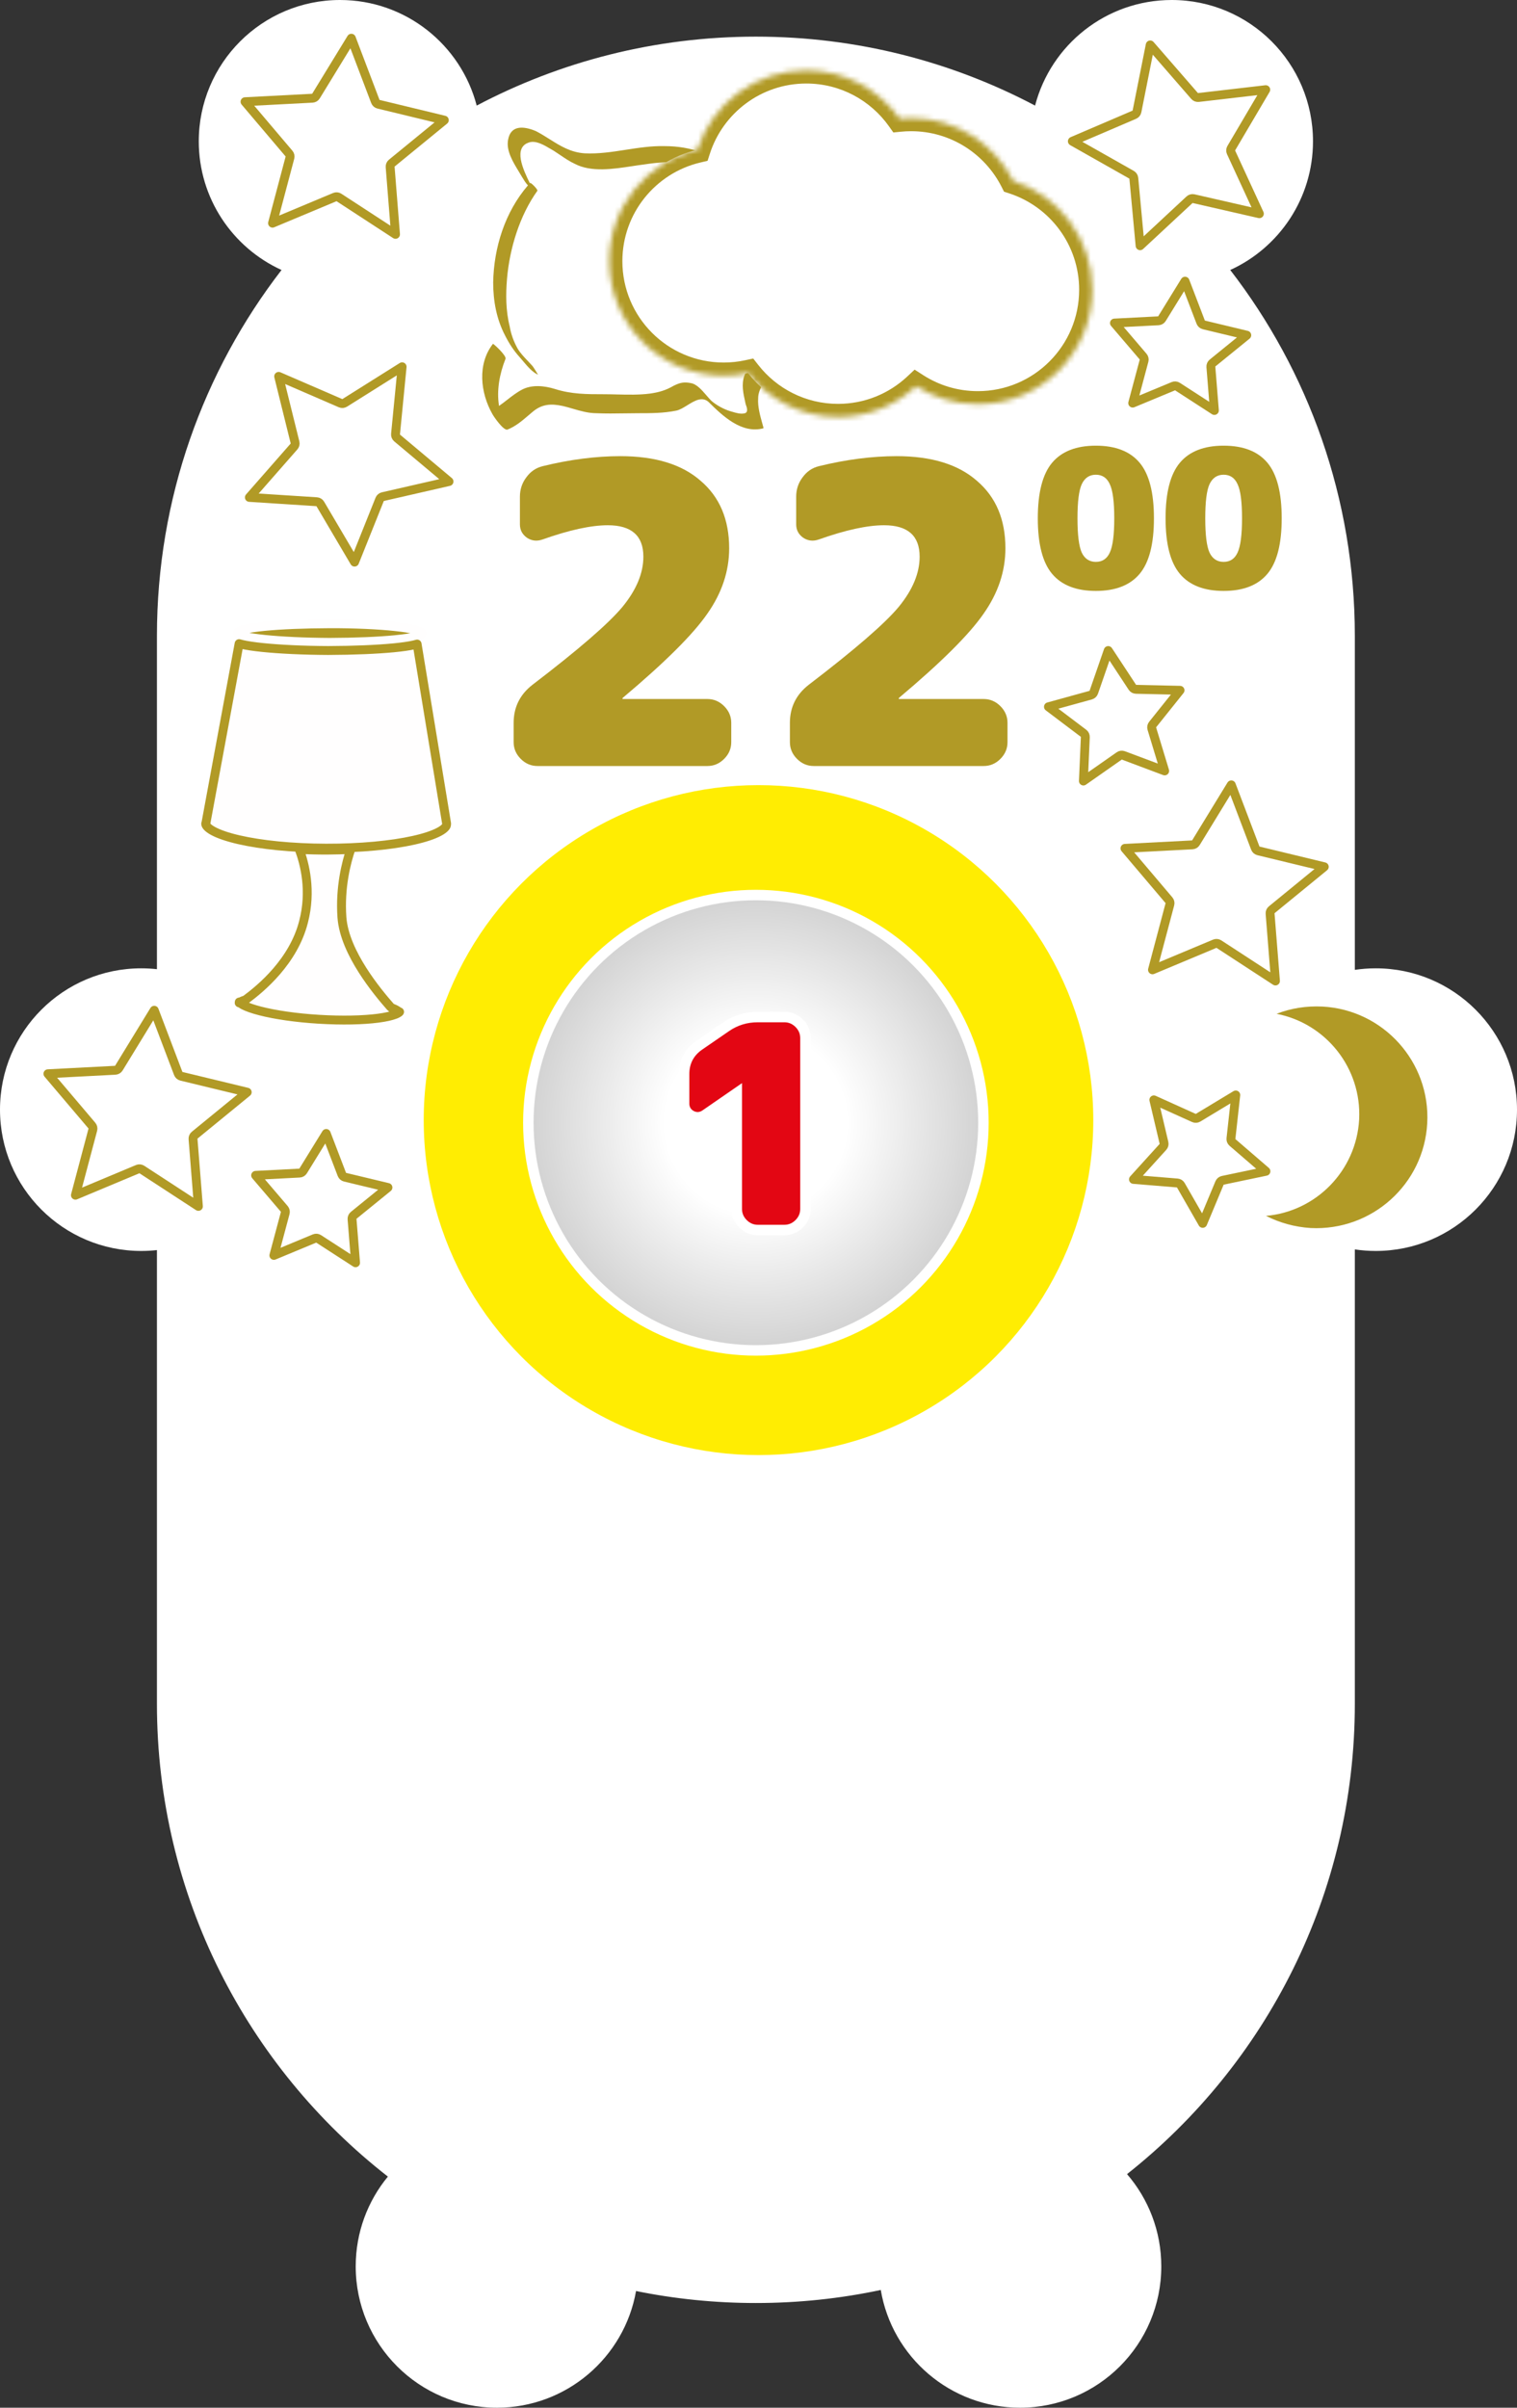<svg width="290" height="460" viewBox="0 0 290 460" fill="none" xmlns="http://www.w3.org/2000/svg">
<rect x="0" y="0" width="290" height="460" fill="#333333" stroke="none"/>
<g clip-path="url(#clip0)">
<path fill-rule="evenodd" clip-rule="evenodd" d="M38 27C38 37.923 44.487 47.332 53.818 51.583C38.884 70.924 30 95.174 30 121.5V185.165C29.015 185.056 28.014 185 27 185C12.088 185 0 197.088 0 212C0 226.912 12.088 239 27 239C28.014 239 29.015 238.944 30 238.835V325.5C30 362.214 47.279 394.892 74.149 415.845C70.307 420.509 68 426.485 68 433C68 447.912 80.088 460 95 460C108.306 460 119.364 450.375 121.591 437.708C128.993 439.211 136.654 440 144.5 440C152.687 440 160.674 439.141 168.375 437.507C170.52 450.273 181.624 460 195 460C209.912 460 222 447.912 222 433C222 426.263 219.533 420.103 215.452 415.373C241.978 394.402 259 361.939 259 325.5V238.706C260.305 238.9 261.641 239 263 239C277.912 239 290 226.912 290 212C290 197.088 277.912 185 263 185C261.641 185 260.305 185.1 259 185.294V121.5C259 95.174 250.116 70.924 235.182 51.583C244.513 47.332 251 37.923 251 27C251 12.088 238.912 0 224 0C211.447 0 200.894 8.567 197.871 20.173C181.934 11.762 163.773 7 144.5 7C125.227 7 107.066 11.762 91.129 20.173C88.106 8.567 77.553 0 65 0C50.088 0 38 12.088 38 27Z" fill="white"/>
<circle cx="145" cy="214" r="64" fill="#FFED02"/>
<circle cx="144.5" cy="214.5" r="43.5" fill="#D0D0D0"/>
<circle cx="144.5" cy="214.5" r="43.5" fill="url(#paint0_radial)"/>
<circle cx="144.5" cy="214.5" r="43.5" stroke="white" stroke-width="2"/>
<path d="M152.782 195.504L152.083 196.203L152.782 195.504C152.003 194.725 151.046 194.31 149.955 194.31H144.867C142.622 194.31 140.585 194.933 138.786 196.184L133.702 199.679C131.768 200.996 130.776 202.878 130.776 205.221V210.839C130.776 211.845 131.261 212.651 132.134 213.142L132.155 213.154L132.177 213.164C133.066 213.609 133.996 213.547 134.822 212.996L134.828 212.992L134.835 212.987L140.846 208.839V230.979C140.846 232.07 141.261 233.027 142.04 233.806C142.819 234.585 143.776 235 144.867 235H149.955C151.046 235 152.003 234.585 152.782 233.806C153.561 233.027 153.976 232.07 153.976 230.979V198.331C153.976 197.24 153.561 196.283 152.782 195.504Z" fill="#E30613" stroke="white" stroke-width="2"/>
<path d="M259.825 213.857C259.282 223.692 251.571 231.471 242.014 232.297C244.618 233.611 247.488 234.425 250.565 234.62C262.255 235.195 272.221 226.256 272.84 214.581C273.459 202.906 264.476 192.926 252.801 192.306C249.709 192.155 246.749 192.637 244.038 193.693C253.489 195.532 260.309 204.051 259.825 213.857Z" fill="#B19A26"/>
<path d="M74.637 192.357C74.727 192.459 74.841 192.539 74.968 192.588C75.547 192.814 75.941 193.037 76.174 193.23C76.254 193.296 76.303 193.348 76.333 193.385C76.326 193.391 76.318 193.398 76.309 193.406C76.188 193.512 75.961 193.65 75.589 193.797C74.85 194.088 73.731 194.343 72.283 194.532C69.402 194.908 65.4 195.004 60.967 194.735C56.537 194.466 52.571 193.874 49.742 193.148C48.32 192.782 47.227 192.394 46.512 192.017C46.153 191.827 45.933 191.663 45.815 191.54C45.81 191.534 45.805 191.529 45.8 191.524C45.811 191.516 45.822 191.507 45.835 191.498C46.011 191.37 46.322 191.219 46.791 191.066C46.878 191.038 46.96 190.995 47.034 190.941C49.924 188.8 56.106 183.668 58.027 176.117C59.577 170.181 58.251 165.049 57.216 162.281C58.938 162.378 60.746 162.423 62.6 162.417C64.12 162.413 65.591 162.359 67.041 162.294C66.228 164.721 64.952 169.491 65.365 175.286L65.366 175.29C65.625 178.714 67.358 182.291 69.274 185.311C71.202 188.351 73.38 190.925 74.637 192.357ZM76.385 193.326C76.386 193.324 76.387 193.322 76.387 193.322C76.387 193.322 76.387 193.324 76.385 193.326ZM45.739 191.443C45.739 191.443 45.74 191.444 45.741 191.447C45.739 191.444 45.739 191.443 45.739 191.443ZM45.727 191.592C45.724 191.597 45.722 191.599 45.722 191.599C45.722 191.599 45.723 191.597 45.727 191.592Z" fill="#FFFEFE" stroke="#B19A26" stroke-width="1.7" stroke-linecap="round" stroke-linejoin="round"/>
<path d="M80.666 120.971C80.669 121.977 72.779 122.698 63.03 122.728C53.281 122.68 45.387 121.854 45.384 120.925C45.381 119.919 53.27 119.199 63.019 119.169C72.768 119.138 80.741 120.042 80.666 120.971Z" fill="#B19A26" stroke="#FFFEFE" stroke-width="1.7" stroke-miterlimit="10" stroke-linecap="round" stroke-linejoin="round"/>
<path d="M62.735 124.281L62.735 124.281L62.742 124.281C67.632 124.266 72.07 124.078 75.296 123.765C76.903 123.609 78.239 123.419 79.186 123.197C79.379 123.151 79.565 123.102 79.739 123.05L85.363 157.258C85.367 157.31 85.372 157.356 85.378 157.392C85.367 157.447 85.361 157.503 85.361 157.56C85.362 157.668 85.319 157.841 85.097 158.087C84.871 158.34 84.496 158.624 83.942 158.92C82.835 159.512 81.174 160.068 79.046 160.541C74.804 161.485 68.895 162.061 62.322 162.043C55.789 162.025 49.895 161.409 45.657 160.434C43.531 159.945 41.868 159.377 40.756 158.775C40.2 158.474 39.822 158.186 39.592 157.93C39.367 157.678 39.322 157.502 39.322 157.393C39.321 157.375 39.322 157.367 39.322 157.36C39.35 157.297 39.371 157.231 39.383 157.164L45.709 122.971C45.889 123.025 46.083 123.076 46.286 123.123C47.231 123.344 48.565 123.541 50.174 123.706C53.401 124.038 57.841 124.258 62.735 124.281Z" fill="#FFFEFE" stroke="#B19A26" stroke-width="1.7" stroke-linecap="round" stroke-linejoin="round"/>
<path d="M74.581 31.895L75.608 44.772L64.795 37.727C64.559 37.573 64.263 37.546 64.003 37.655L52.101 42.636L55.425 30.118C55.497 29.849 55.432 29.562 55.252 29.35L46.841 19.434L59.717 18.765C59.997 18.751 60.252 18.599 60.398 18.36L67.166 7.304L71.757 19.389C71.856 19.651 72.079 19.848 72.352 19.914L84.938 22.955L74.89 31.17C74.674 31.346 74.559 31.617 74.581 31.895Z" fill="white" stroke="#B19A26" stroke-width="1.7" stroke-linecap="round" stroke-linejoin="round"/>
<path d="M36.901 217.607L37.928 230.483L27.115 223.438C26.879 223.285 26.582 223.258 26.323 223.366L14.421 228.347L17.745 215.829C17.817 215.56 17.752 215.273 17.572 215.061L9.161 205.145L22.037 204.477C22.317 204.462 22.571 204.311 22.718 204.072L29.486 193.015L34.077 205.101C34.176 205.363 34.399 205.559 34.672 205.625L47.258 208.667L37.21 216.881C36.994 217.058 36.879 217.329 36.901 217.607Z" fill="white" stroke="#B19A26" stroke-width="1.7" stroke-linecap="round" stroke-linejoin="round"/>
<path d="M72.583 95.401L67.78 107.392L61.225 96.275C61.082 96.032 60.828 95.877 60.547 95.859L47.672 95.03L56.213 85.294C56.397 85.085 56.466 84.799 56.399 84.529L53.272 71.909L65.103 77.032C65.361 77.144 65.656 77.121 65.893 76.972L76.87 70.076L75.611 82.942C75.584 83.222 75.696 83.496 75.911 83.677L85.834 91.995L73.183 94.888C72.911 94.95 72.687 95.142 72.583 95.401Z" fill="white" stroke="#B19A26" stroke-width="1.7" stroke-linecap="round" stroke-linejoin="round"/>
<path d="M235.336 29.101L240.748 40.83L228.167 37.954C227.892 37.891 227.605 37.968 227.399 38.16L217.949 46.945L216.746 34.049C216.72 33.772 216.56 33.525 216.318 33.388L205 26.988L216.852 21.913C217.11 21.803 217.297 21.573 217.351 21.298L219.884 8.584L228.366 18.34C228.55 18.552 228.827 18.659 229.106 18.627L241.968 17.134L235.376 28.313C235.234 28.553 235.22 28.848 235.336 29.101Z" fill="white" stroke="#B19A26" stroke-width="1.7" stroke-linecap="round" stroke-linejoin="round"/>
<path d="M67.3 232.921L67.97 241.255L60.912 236.691C60.678 236.539 60.383 236.512 60.125 236.62L52.358 239.846L54.526 231.745C54.598 231.474 54.532 231.186 54.351 230.973L48.868 224.556L57.264 224.123C57.543 224.109 57.797 223.958 57.944 223.721L62.362 216.555L65.358 224.384C65.458 224.646 65.681 224.842 65.954 224.907L74.162 226.876L67.612 232.193C67.394 232.369 67.278 232.641 67.3 232.921Z" fill="white" stroke="#B19A26" stroke-width="1.7" stroke-linecap="round" stroke-linejoin="round"/>
<path d="M231.479 70.087L232.149 78.421L225.092 73.857C224.857 73.705 224.562 73.678 224.304 73.786L216.537 77.012L218.705 68.911C218.777 68.64 218.712 68.352 218.53 68.139L213.047 61.722L221.443 61.289C221.722 61.275 221.976 61.124 222.123 60.886L226.541 53.721L229.537 61.55C229.637 61.812 229.86 62.008 230.133 62.073L238.341 64.042L231.791 69.359C231.573 69.535 231.457 69.808 231.479 70.087Z" fill="white" stroke="#B19A26" stroke-width="1.7" stroke-linecap="round" stroke-linejoin="round"/>
<path d="M233.137 226.009L229.917 233.726L225.732 226.437C225.592 226.195 225.343 226.036 225.064 226.014L216.682 225.327L222.317 219.116C222.505 218.909 222.579 218.622 222.515 218.35L220.578 210.135L228.24 213.594C228.495 213.709 228.79 213.691 229.029 213.547L236.237 209.198L235.317 217.531C235.287 217.809 235.395 218.085 235.608 218.268L242.004 223.776L233.747 225.504C233.473 225.562 233.245 225.751 233.137 226.009Z" fill="white" stroke="#B19A26" stroke-width="1.7" stroke-linecap="round" stroke-linejoin="round"/>
<path d="M135.231 133.55C136.458 133.55 137.524 134.004 138.431 134.91C139.338 135.817 139.791 136.884 139.791 138.11V141.79C139.791 143.017 139.338 144.084 138.431 144.99C137.524 145.897 136.458 146.35 135.231 146.35H102.751C101.524 146.35 100.458 145.897 99.551 144.99C98.644 144.084 98.191 143.017 98.191 141.79V138.11C98.191 135.124 99.391 132.697 101.791 130.83C110.591 124.11 116.324 119.15 118.991 115.95C121.658 112.697 122.991 109.497 122.991 106.35C122.991 102.35 120.724 100.35 116.191 100.35C112.991 100.35 108.831 101.257 103.711 103.07C102.644 103.444 101.658 103.337 100.751 102.75C99.844 102.11 99.391 101.257 99.391 100.19V94.91C99.391 93.524 99.791 92.297 100.591 91.23C101.391 90.11 102.431 89.39 103.711 89.07C108.938 87.79 113.898 87.15 118.591 87.15C125.258 87.15 130.378 88.724 133.951 91.87C137.578 94.964 139.391 99.257 139.391 104.75C139.391 109.124 138.004 113.284 135.231 117.23C132.511 121.177 127.124 126.537 119.071 133.31C119.018 133.364 118.991 133.417 118.991 133.47C118.991 133.524 119.018 133.55 119.071 133.55H135.231Z" fill="#B19A26"/>
<path d="M188.043 133.55C189.27 133.55 190.337 134.004 191.243 134.91C192.15 135.817 192.603 136.884 192.603 138.11V141.79C192.603 143.017 192.15 144.084 191.243 144.99C190.337 145.897 189.27 146.35 188.043 146.35H155.563C154.337 146.35 153.27 145.897 152.363 144.99C151.457 144.084 151.003 143.017 151.003 141.79V138.11C151.003 135.124 152.203 132.697 154.603 130.83C163.403 124.11 169.137 119.15 171.803 115.95C174.47 112.697 175.803 109.497 175.803 106.35C175.803 102.35 173.537 100.35 169.003 100.35C165.803 100.35 161.643 101.257 156.523 103.07C155.457 103.444 154.47 103.337 153.563 102.75C152.657 102.11 152.203 101.257 152.203 100.19V94.91C152.203 93.524 152.603 92.297 153.403 91.23C154.203 90.11 155.243 89.39 156.523 89.07C161.75 87.79 166.71 87.15 171.403 87.15C178.07 87.15 183.19 88.724 186.763 91.87C190.39 94.964 192.203 99.257 192.203 104.75C192.203 109.124 190.817 113.284 188.043 117.23C185.323 121.177 179.937 126.537 171.883 133.31C171.83 133.364 171.803 133.417 171.803 133.47C171.803 133.524 171.83 133.55 171.883 133.55H188.043Z" fill="#B19A26"/>
<path d="M206.793 105.572C207.36 106.756 208.26 107.348 209.494 107.348C210.727 107.348 211.615 106.756 212.158 105.572C212.725 104.364 213.009 102.181 213.009 99.023C213.009 95.866 212.725 93.695 212.158 92.511C211.615 91.303 210.727 90.698 209.494 90.698C208.26 90.698 207.36 91.303 206.793 92.511C206.25 93.695 205.979 95.866 205.979 99.023C205.979 102.181 206.25 104.364 206.793 105.572ZM201.132 88.404C202.957 86.234 205.744 85.148 209.494 85.148C213.243 85.148 216.03 86.234 217.856 88.404C219.681 90.575 220.594 94.115 220.594 99.023C220.594 103.932 219.681 107.472 217.856 109.642C216.03 111.813 213.243 112.898 209.494 112.898C205.744 112.898 202.957 111.813 201.132 109.642C199.306 107.472 198.394 103.932 198.394 99.023C198.394 94.115 199.306 90.575 201.132 88.404Z" fill="#B19A26"/>
<path d="M231.218 105.572C231.786 106.756 232.686 107.348 233.919 107.348C235.153 107.348 236.041 106.756 236.583 105.572C237.151 104.364 237.434 102.181 237.434 99.023C237.434 95.866 237.151 93.695 236.583 92.511C236.041 91.303 235.153 90.698 233.919 90.698C232.686 90.698 231.786 91.303 231.218 92.511C230.676 93.695 230.404 95.866 230.404 99.023C230.404 102.181 230.676 104.364 231.218 105.572ZM225.557 88.404C227.383 86.234 230.17 85.148 233.919 85.148C237.669 85.148 240.456 86.234 242.281 88.404C244.107 90.575 245.019 94.115 245.019 99.023C245.019 103.932 244.107 107.472 242.281 109.642C240.456 111.813 237.669 112.898 233.919 112.898C230.17 112.898 227.383 111.813 225.557 109.642C223.732 107.472 222.819 103.932 222.819 99.023C222.819 94.115 223.732 90.575 225.557 88.404Z" fill="#B19A26"/>
<path fill-rule="evenodd" clip-rule="evenodd" d="M101.299 27.168C97.922 28.061 100.072 32.543 101.29 35.007L101.342 34.949C101.468 34.824 102.856 36.2 102.729 36.45C99.324 41.203 97.432 47.456 96.928 53.209C96.676 56.211 96.676 59.338 97.432 62.339C97.685 63.84 98.189 65.216 98.946 66.591C99.49 67.49 100.164 68.195 100.875 68.939L100.875 68.939C101.153 69.23 101.437 69.527 101.72 69.843C101.973 70.093 102.856 71.594 102.856 71.594C101.763 71.102 100.826 69.988 99.985 68.987C99.758 68.718 99.538 68.456 99.324 68.217C98.189 66.967 97.306 65.591 96.55 64.09C94.91 60.963 94.279 57.462 94.279 53.96C94.402 47.289 96.54 40.502 100.924 35.421C100.48 34.944 100.133 34.37 99.786 33.797C99.593 33.456 99.374 33.098 99.147 32.725C98.037 30.906 96.719 28.744 97.137 26.668C97.642 23.917 100.038 24.042 102.434 25.042C103.349 25.514 104.201 26.049 105.041 26.577C107.095 27.868 109.082 29.117 111.767 29.294C114.434 29.424 117.034 29.02 119.637 28.616C122.079 28.238 124.524 27.858 127.028 27.919C129.55 27.919 131.946 28.294 134.216 29.169C134.339 29.212 134.461 29.255 134.582 29.298C136.578 30.001 138.375 30.634 140.396 30.045C140.67 29.971 140.954 29.887 141.245 29.801C142.427 29.452 143.722 29.069 144.937 29.169C146.324 29.169 147.333 30.17 148.216 31.296C149.603 32.922 149.981 34.422 149.855 36.548C149.82 37.072 149.765 37.606 149.71 38.144V38.144V38.144C149.567 39.532 149.421 40.95 149.603 42.302C149.812 43.683 150.213 45.026 150.615 46.373L150.615 46.373C150.942 47.465 151.269 48.56 151.495 49.681C151.999 52.057 152.252 54.558 152.252 57.06C152.252 62.062 150.738 67.19 147.585 71.067L147.446 71.236C146.33 72.585 144.937 74.27 144.937 76.07C144.828 77.678 145.276 79.286 145.724 80.894C145.799 81.162 145.873 81.43 145.946 81.698V81.823C141.784 82.949 138.126 79.447 135.478 76.821C134.234 75.67 132.772 76.572 131.38 77.433L131.379 77.433C130.653 77.881 129.946 78.318 129.298 78.447C126.902 78.947 124.379 78.947 121.983 78.947C121.1 78.947 120.217 78.961 119.334 78.975C117.569 79.002 115.803 79.03 114.037 78.947C112.454 78.947 110.994 78.521 109.528 78.094C108.892 77.908 108.254 77.722 107.605 77.571C105.335 77.071 103.569 77.196 101.804 78.697C101.53 78.922 101.261 79.152 100.993 79.382L100.992 79.382C99.773 80.424 98.561 81.459 97.011 82.073C96.254 82.324 94.363 79.572 94.11 79.072C91.84 75.07 91.21 69.567 94.237 65.689C94.237 65.564 96.885 67.941 96.633 68.566C95.502 71.413 94.911 74.559 95.399 77.55C95.934 77.183 96.451 76.781 96.969 76.378C97.866 75.68 98.769 74.978 99.786 74.444C101.678 73.444 104.074 73.694 106.092 74.319C109.245 75.32 112.146 75.32 115.425 75.32C116.249 75.32 117.084 75.34 117.923 75.36C120.036 75.411 122.177 75.463 124.253 75.195C126.019 74.945 127.28 74.569 128.793 73.694C130.054 73.069 130.811 72.943 132.072 73.194C133.188 73.378 134.166 74.513 135.058 75.549C135.376 75.918 135.684 76.274 135.982 76.57C136.991 77.446 138.378 78.196 139.64 78.572C139.754 78.604 139.871 78.639 139.989 78.674L139.989 78.674C140.782 78.909 141.646 79.164 142.414 78.947C143.095 78.722 142.755 77.788 142.588 77.33C142.569 77.279 142.553 77.233 142.54 77.196C142.509 77.053 142.478 76.909 142.446 76.764C142.087 75.139 141.709 73.426 142.288 71.818C142.793 70.4 143.633 69.205 144.474 68.01C144.895 67.413 145.315 66.815 145.693 66.19C145.769 66.049 145.844 65.907 145.92 65.766L145.923 65.761C146.994 63.761 148.123 61.653 148.594 59.436C149.729 54.433 149.099 48.93 147.711 44.053C147.616 43.712 147.517 43.377 147.42 43.046L147.42 43.046C146.875 41.187 146.362 39.441 146.576 37.424C146.627 37.048 146.692 36.652 146.76 36.244L146.76 36.244C146.961 35.033 147.18 33.718 147.071 32.505C147.025 32.482 146.991 32.465 146.966 32.452C146.922 32.429 146.904 32.419 146.885 32.416C146.871 32.414 146.858 32.415 146.834 32.417C146.807 32.419 146.768 32.421 146.702 32.421C146.324 32.421 145.946 32.421 145.567 32.546C144.81 32.671 144.054 32.796 143.297 33.047C141.405 33.422 139.64 33.547 137.874 32.922C135.604 32.046 133.207 31.296 130.811 31.046C128.289 30.795 125.64 31.046 123.118 31.421C122.411 31.508 121.662 31.623 120.887 31.741C117.233 32.299 112.996 32.946 109.875 31.296C108.923 30.866 108.031 30.261 107.116 29.64L107.116 29.64C106.698 29.356 106.275 29.069 105.84 28.794C105.653 28.691 105.446 28.568 105.223 28.436C104.092 27.764 102.564 26.855 101.299 27.168Z" fill="#B19A26"/>
<mask id="path-19-inside-1" fill="white">
<path fill-rule="evenodd" clip-rule="evenodd" d="M171.975 22.677C168.013 17.098 161.499 13.457 154.135 13.457C144.399 13.457 136.15 19.82 133.318 28.614C123.664 30.884 116.478 39.553 116.478 49.899C116.478 61.975 126.267 71.764 138.343 71.764C139.937 71.764 141.491 71.594 142.988 71.27C146.99 76.378 153.216 79.66 160.208 79.66C165.977 79.66 171.224 77.426 175.132 73.776C178.536 75.962 182.586 77.231 186.933 77.231C199.008 77.231 208.798 67.441 208.798 55.365C208.798 45.65 202.461 37.415 193.696 34.566C190.09 27.447 182.704 22.567 174.178 22.567C173.435 22.567 172.7 22.605 171.975 22.677Z"/>
</mask>
<path fill-rule="evenodd" clip-rule="evenodd" d="M171.975 22.677C168.013 17.098 161.499 13.457 154.135 13.457C144.399 13.457 136.15 19.82 133.318 28.614C123.664 30.884 116.478 39.553 116.478 49.899C116.478 61.975 126.267 71.764 138.343 71.764C139.937 71.764 141.491 71.594 142.988 71.27C146.99 76.378 153.216 79.66 160.208 79.66C165.977 79.66 171.224 77.426 175.132 73.776C178.536 75.962 182.586 77.231 186.933 77.231C199.008 77.231 208.798 67.441 208.798 55.365C208.798 45.65 202.461 37.415 193.696 34.566C190.09 27.447 182.704 22.567 174.178 22.567C173.435 22.567 172.7 22.605 171.975 22.677Z" fill="white"/>
<path d="M171.975 22.677L169.937 24.125L170.778 25.309L172.224 25.165L171.975 22.677ZM133.318 28.614L133.891 31.048L135.265 30.724L135.698 29.38L133.318 28.614ZM142.988 71.27L144.956 69.728L143.99 68.495L142.459 68.826L142.988 71.27ZM175.132 73.776L176.483 71.672L174.846 70.621L173.425 71.949L175.132 73.776ZM193.696 34.566L191.466 35.696L191.935 36.623L192.923 36.944L193.696 34.566ZM174.013 21.23C169.603 15.018 162.343 10.957 154.135 10.957V15.957C160.655 15.957 166.423 19.177 169.937 24.125L174.013 21.23ZM154.135 10.957C143.282 10.957 134.093 18.051 130.938 27.848L135.698 29.38C138.207 21.589 145.516 15.957 154.135 15.957V10.957ZM132.746 26.18C121.988 28.71 113.978 38.366 113.978 49.899H118.978C118.978 40.739 125.341 33.058 133.891 31.048L132.746 26.18ZM113.978 49.899C113.978 63.356 124.887 74.264 138.343 74.264V69.264C127.648 69.264 118.978 60.594 118.978 49.899H113.978ZM138.343 74.264C140.116 74.264 141.847 74.075 143.516 73.713L142.459 68.826C141.135 69.113 139.758 69.264 138.343 69.264V74.264ZM141.02 72.812C145.476 78.498 152.415 82.16 160.208 82.16V77.16C154.017 77.16 148.505 74.257 144.956 69.728L141.02 72.812ZM160.208 82.16C166.636 82.16 172.486 79.668 176.838 75.603L173.425 71.949C169.962 75.184 165.319 77.16 160.208 77.16V82.16ZM173.78 75.879C177.576 78.317 182.093 79.731 186.933 79.731V74.731C183.079 74.731 179.496 73.608 176.483 71.672L173.78 75.879ZM186.933 79.731C200.389 79.731 211.298 68.822 211.298 55.365H206.298C206.298 66.06 197.628 74.731 186.933 74.731V79.731ZM211.298 55.365C211.298 44.535 204.234 35.362 194.469 32.189L192.923 36.944C200.689 39.467 206.298 46.765 206.298 55.365H211.298ZM174.178 25.067C181.726 25.067 188.269 29.385 191.466 35.696L195.926 33.437C191.911 25.51 183.682 20.067 174.178 20.067V25.067ZM172.224 25.165C172.866 25.101 173.518 25.067 174.178 25.067V20.067C173.351 20.067 172.533 20.109 171.726 20.19L172.224 25.165Z" fill="#B19A26" mask="url(#path-19-inside-1)"/>
<path d="M242.798 174.543L243.825 187.42L233.012 180.375C232.776 180.221 232.479 180.194 232.22 180.303L220.318 185.284L223.642 172.766C223.714 172.497 223.649 172.21 223.469 171.998L215.058 162.082L227.934 161.413C228.214 161.399 228.468 161.247 228.615 161.008L235.383 149.952L239.974 162.037C240.073 162.299 240.296 162.496 240.568 162.562L253.155 165.603L243.107 173.818C242.891 173.994 242.776 174.265 242.798 174.543Z" fill="white" stroke="#B19A26" stroke-width="1.7" stroke-linecap="round" stroke-linejoin="round"/>
<path d="M213.961 144.421L207.11 149.215L207.478 140.818C207.49 140.538 207.364 140.271 207.141 140.102L200.43 135.035L208.514 132.806C208.784 132.732 209 132.53 209.092 132.265L211.854 124.29L216.474 131.314C216.628 131.547 216.886 131.69 217.165 131.696L225.582 131.883L220.343 138.428C220.168 138.647 220.112 138.938 220.193 139.206L222.646 147.283L214.747 144.322C214.485 144.223 214.191 144.261 213.961 144.421Z" fill="white" stroke="#B19A26" stroke-width="1.7" stroke-linecap="round" stroke-linejoin="round"/>
</g>
<defs>
<radialGradient id="paint0_radial" cx="0" cy="0" r="1" gradientUnits="userSpaceOnUse" gradientTransform="translate(144.5 214.5) rotate(90) scale(44.5)">
<stop offset="0.391" stop-color="white"/>
<stop offset="1" stop-color="white" stop-opacity="0"/>
</radialGradient>
<clipPath id="clip0">
<rect width="290" height="460" fill="white"/>
</clipPath>
</defs>
</svg>
